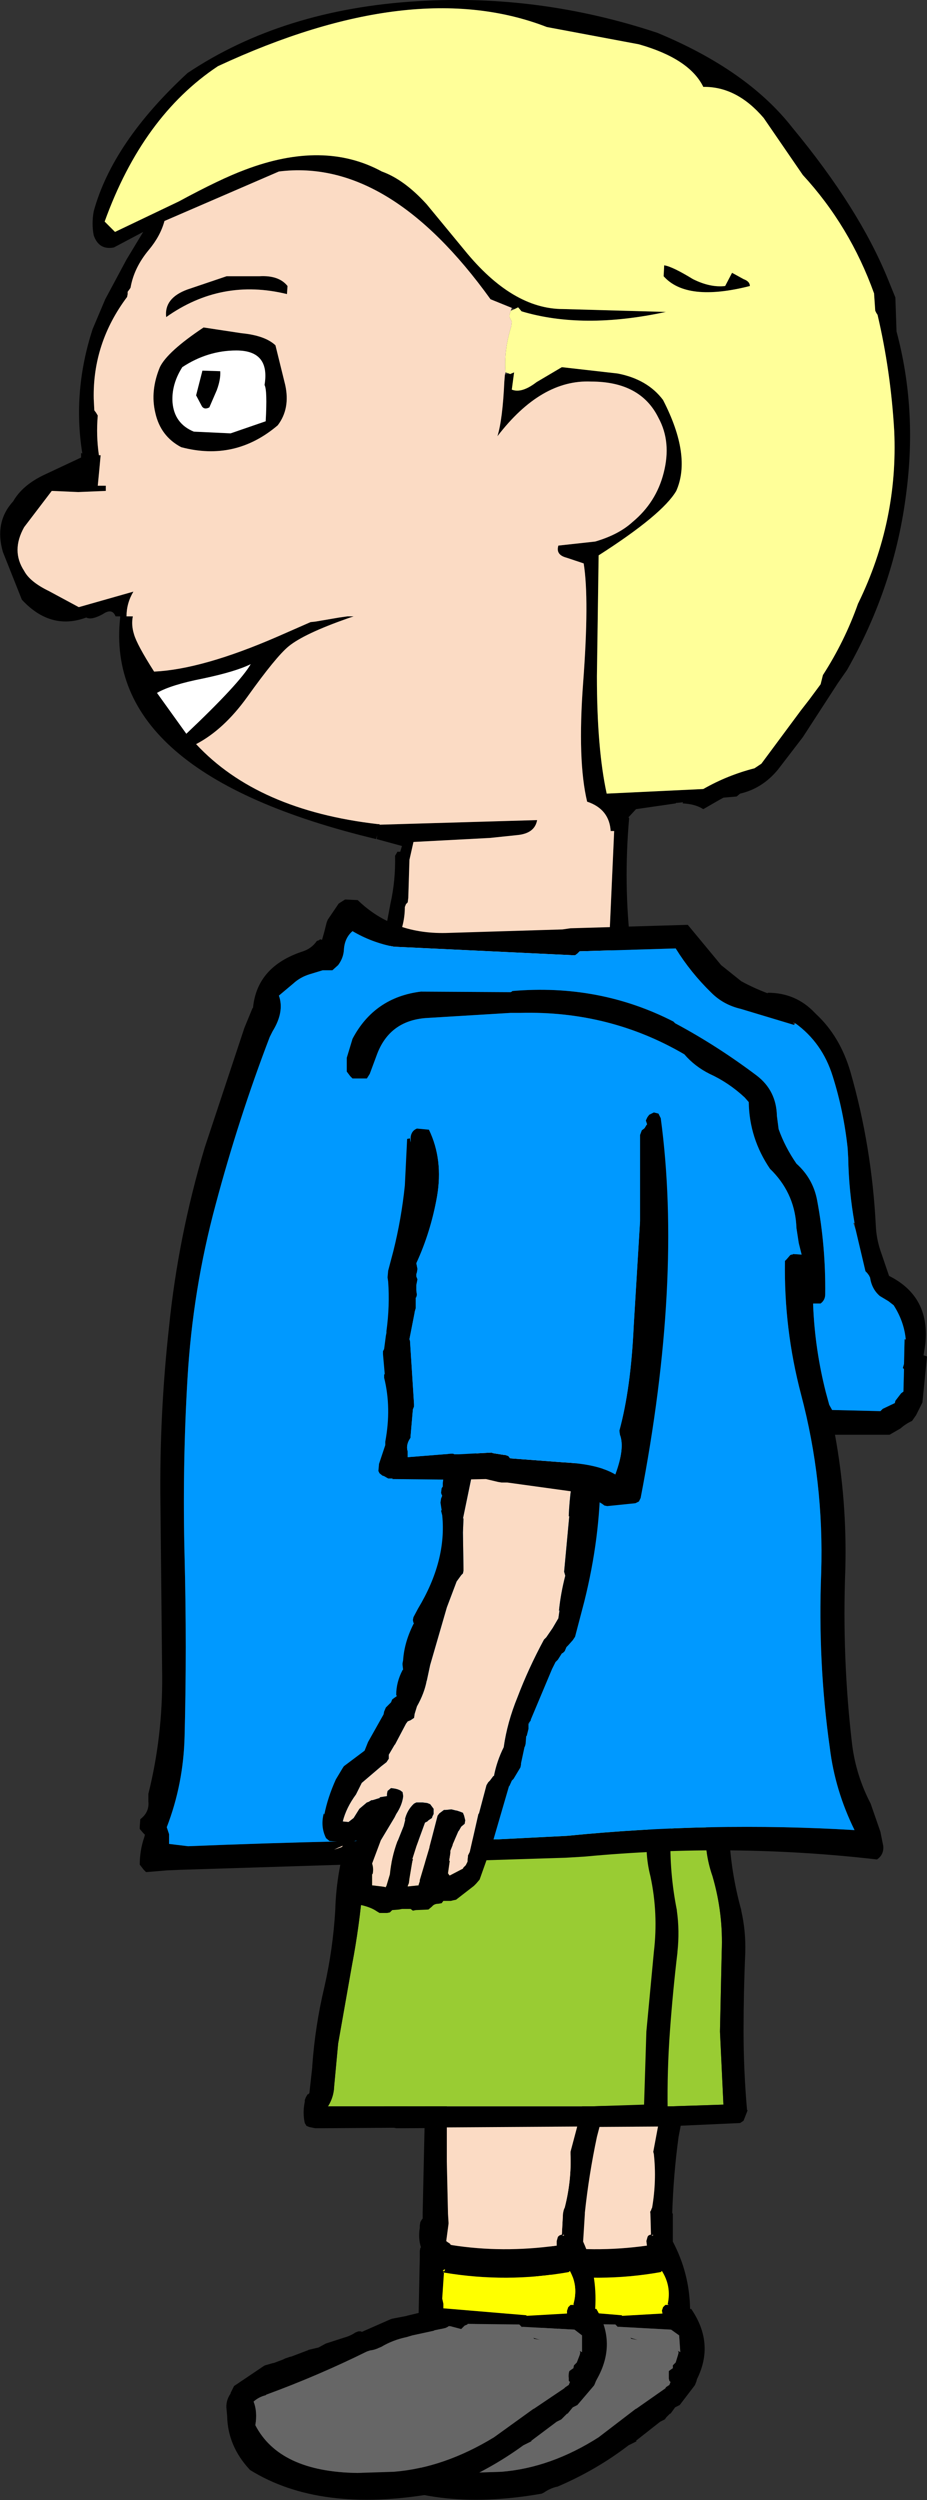<?xml version="1.0" encoding="UTF-8" standalone="no"?>
<svg xmlns:xlink="http://www.w3.org/1999/xlink" height="217.2px" width="80.6px" xmlns="http://www.w3.org/2000/svg">
  <rect width="100%" height="100%" fill="#333333" stroke="none"/>
  <g transform="matrix(1.0, 0.0, 0.0, 1.0, 40.3, 108.6)">
    <path d="M5.25 70.65 L5.25 70.7 5.35 72.7 5.85 79.2 6.25 83.65 6.25 83.7 6.4 84.5 6.4 84.6 6.3 86.1 6.35 86.15 6.65 86.35 6.7 86.4 6.8 86.45 Q11.3 87.15 15.95 86.5 L15.9 86.1 16.0 85.75 Q16.05 85.6 16.25 85.55 L16.3 85.55 16.25 83.7 Q16.2 83.55 16.3 83.45 L16.35 83.3 16.4 83.2 Q16.8 80.85 16.55 78.55 L16.5 78.35 17.1 75.15 17.15 74.95 17.15 75.0 17.15 74.8 17.15 74.9 17.5 72.45 17.65 70.6 17.6 70.55 17.8 70.2 Q17.9 70.05 18.1 70.05 L18.6 70.05 19.15 70.05 19.45 70.15 19.65 70.35 19.75 70.7 19.4 73.4 18.7 77.05 Q18.25 80.35 18.15 83.65 L18.2 83.75 18.2 86.15 Q19.65 88.9 19.7 92.0 L19.8 92.0 Q21.85 95.0 20.3 98.1 L20.25 98.3 20.15 98.55 20.1 98.65 18.8 100.35 18.4 100.55 18.0 101.1 17.95 101.1 17.65 101.4 17.5 101.6 17.2 101.75 17.1 101.8 15.0 103.45 15.05 103.5 14.35 103.85 Q11.55 106.0 8.15 107.45 L8.1 107.45 Q7.5 107.6 7.0 107.95 L6.8 108.05 Q-2.9 109.75 -9.25 106.0 L-9.3 105.95 Q-11.35 103.9 -11.6 101.3 L-11.7 100.75 Q-11.85 100.0 -11.45 99.35 L-11.45 99.3 -11.3 99.0 -11.2 98.7 Q-10.25 97.8 -8.85 97.05 L-8.7 96.95 -8.65 96.9 -7.95 96.7 -7.9 96.7 -7.1 96.4 -6.9 96.3 -6.5 96.15 -6.45 96.15 -5.0 95.6 -4.95 95.55 -4.1 95.35 -3.55 95.05 -3.45 95.0 -1.95 94.5 -1.0 94.05 -0.75 93.95 -0.5 93.95 -0.45 94.0 Q0.7 93.4 1.95 92.9 L2.1 92.85 3.4 92.6 3.35 92.6 4.4 92.35 Q4.1 89.9 4.1 87.5 L4.1 87.45 4.05 86.95 4.1 86.7 4.15 86.65 Q3.85 85.85 3.9 84.95 L3.9 84.75 3.95 84.45 4.05 84.2 4.1 84.15 4.05 83.7 4.05 83.65 3.45 72.4 3.4 70.65 3.5 70.25 Q3.65 70.1 3.85 70.1 L4.7 70.1 4.95 70.2 5.15 70.4 5.25 70.65 M13.4 93.55 L13.2 93.35 8.7 93.3 8.7 93.35 8.45 93.45 8.3 93.65 8.2 93.75 7.2 93.5 7.05 93.5 7.0 93.55 6.85 93.65 6.65 93.7 5.9 93.85 5.8 93.9 4.0 94.3 3.5 94.45 Q2.3 94.7 1.35 95.3 L1.1 95.4 1.0 95.45 0.7 95.55 0.5 95.6 0.45 95.6 0.15 95.7 Q-3.95 97.8 -8.35 99.45 L-8.4 99.5 Q-8.95 99.65 -9.4 100.05 -8.95 100.95 -9.1 102.1 -6.65 106.15 0.1 106.25 L0.15 106.25 3.3 106.15 Q7.6 105.8 11.75 103.15 L14.95 100.7 15.05 100.65 17.55 98.9 17.6 98.8 17.75 98.7 17.9 98.6 18.0 98.35 17.9 98.25 17.85 98.05 17.85 97.4 18.05 97.25 18.2 97.15 18.2 96.9 18.25 96.85 18.45 96.65 18.65 96.0 18.7 95.8 18.65 95.65 18.85 95.75 18.75 94.3 18.05 93.8 13.45 93.55 13.4 93.55 M6.3 88.75 L6.35 88.7 6.4 88.55 6.2 88.65 6.25 88.7 6.35 88.65 6.25 88.7 6.3 88.7 6.3 88.75 M6.2 88.75 L6.3 88.85 6.3 88.8 6.2 88.75 M6.3 88.85 L6.35 91.1 6.45 91.55 6.45 91.6 6.5 91.75 6.5 91.85 6.5 91.95 6.55 91.95 13.75 92.55 13.8 92.6 17.3 92.4 17.25 92.15 17.35 91.85 17.55 91.65 17.8 91.65 17.85 91.65 17.75 91.6 Q18.1 90.05 17.25 88.7 L17.15 88.8 Q11.85 89.75 6.35 88.85 L6.3 88.85 M16.35 85.65 L16.5 85.6 16.45 85.6 16.5 85.6 16.45 85.55 16.35 85.65 M14.55 94.55 L14.5 94.5 15.15 94.7 14.6 94.6 14.55 94.55" fill="#000000" fill-rule="evenodd" stroke="none"/>
    <path d="M17.65 70.6 L17.5 72.45 17.15 74.9 17.15 74.8 17.15 75.0 17.15 74.95 17.1 75.15 16.5 78.35 16.55 78.55 Q16.8 80.85 16.4 83.2 L16.35 83.3 16.3 83.45 Q16.2 83.55 16.25 83.7 L16.3 85.55 16.25 85.55 Q16.05 85.6 16.0 85.75 L15.9 86.1 15.95 86.5 Q11.3 87.15 6.8 86.45 L6.7 86.4 6.65 86.35 6.35 86.15 6.3 86.1 6.4 84.6 6.4 84.5 6.25 83.7 6.25 83.65 5.85 79.2 5.35 72.7 5.25 70.7 5.25 70.65 17.65 70.6 M16.35 85.65 L16.45 85.55 16.5 85.6 16.45 85.6 16.5 85.6 16.35 85.65" fill="#fbdbc4" fill-rule="evenodd" stroke="none"/>
    <path d="M13.45 93.55 L18.05 93.8 18.75 94.3 18.85 95.75 18.65 95.65 18.7 95.8 18.65 96.0 18.45 96.65 18.25 96.85 18.2 96.9 18.2 97.15 18.05 97.25 17.85 97.4 17.85 98.05 17.9 98.25 18.0 98.35 17.9 98.6 17.75 98.7 17.6 98.8 17.55 98.9 15.05 100.65 14.95 100.7 11.75 103.15 Q7.6 105.8 3.3 106.15 L0.15 106.25 0.1 106.25 Q-6.65 106.15 -9.1 102.1 -8.95 100.95 -9.4 100.05 -8.95 99.65 -8.4 99.5 L-8.35 99.45 Q-3.95 97.8 0.15 95.7 L0.45 95.6 0.5 95.6 0.7 95.55 1.0 95.45 1.1 95.4 1.35 95.3 Q2.3 94.7 3.5 94.45 L4.0 94.3 5.8 93.9 5.9 93.85 6.65 93.7 6.85 93.65 7.0 93.55 7.05 93.5 7.2 93.5 8.2 93.75 8.3 93.65 8.45 93.45 8.7 93.35 8.7 93.3 13.2 93.35 13.4 93.55 13.45 93.6 13.45 93.55 M14.55 94.55 L14.6 94.6 15.15 94.7 14.5 94.5 14.55 94.55" fill="#666666" fill-rule="evenodd" stroke="none"/>
    <path d="M6.3 88.85 L6.35 88.85 Q11.85 89.75 17.15 88.8 L17.25 88.7 Q18.1 90.05 17.75 91.6 L17.85 91.65 17.8 91.65 17.55 91.65 17.35 91.85 17.25 92.15 17.3 92.4 13.8 92.6 13.75 92.55 6.55 91.95 6.5 91.95 6.5 91.85 6.5 91.75 6.45 91.6 6.45 91.55 6.35 91.1 6.3 88.85 6.2 88.75 6.3 88.8 6.3 88.85 M6.3 88.75 L6.3 88.7 6.25 88.7 6.35 88.65 6.25 88.7 6.2 88.65 6.4 88.55 6.35 88.7 6.3 88.75" fill="#ffff00" fill-rule="evenodd" stroke="none"/>
    <path d="M21.15 49.25 L21.1 50.0 21.1 50.05 Q20.9 52.25 21.65 54.4 22.6 57.65 22.45 61.0 L22.3 67.9 22.6 74.25 18.05 74.4 17.35 74.4 -4.9 74.4 -4.85 74.35 Q-4.45 73.6 -4.45 72.75 L-4.5 72.7 -4.4 68.95 -3.75 62.15 Q-3.35 58.75 -3.3 55.25 -3.3 52.1 -2.6 48.95 L21.15 49.25" fill="#99cc33" fill-rule="evenodd" stroke="none"/>
    <path d="M22.8 47.7 L23.05 47.9 23.1 48.1 23.1 50.75 23.1 50.8 Q23.25 54.1 24.15 57.35 L24.15 57.4 Q24.55 59.15 24.5 61.0 L24.5 61.05 Q24.35 64.4 24.35 67.85 24.35 71.25 24.65 74.7 L24.7 74.75 24.35 75.65 24.05 75.85 17.4 76.15 -5.1 76.3 -5.8 76.3 -5.85 76.3 -6.35 76.2 -6.6 76.1 -6.8 75.85 -6.95 74.0 -6.95 73.85 -6.85 73.6 -6.75 73.35 -6.7 73.35 -6.6 73.25 -6.5 71.0 -6.5 70.9 Q-6.55 67.4 -6.0 64.05 -5.5 60.75 -5.55 57.35 -5.7 53.8 -4.8 50.35 L-4.6 48.8 -4.6 48.7 -4.75 48.35 -4.6 48.0 -4.15 47.25 -4.1 47.15 -3.95 46.8 -3.65 46.7 -2.7 46.75 -2.4 46.85 -2.15 47.05 2.6 47.3 22.4 47.5 22.45 47.5 22.8 47.7 M21.15 49.25 L-2.6 48.95 Q-3.3 52.1 -3.3 55.25 -3.35 58.75 -3.75 62.15 L-4.4 68.95 -4.5 72.7 -4.45 72.75 Q-4.45 73.6 -4.85 74.35 L-4.9 74.4 17.35 74.4 18.05 74.4 22.6 74.25 22.3 67.9 22.45 61.0 Q22.6 57.65 21.65 54.4 20.9 52.25 21.1 50.05 L21.1 50.0 21.15 49.25" fill="#000000" fill-rule="evenodd" stroke="none"/>
    <path d="M-1.4 70.65 L-1.4 70.7 -1.45 72.7 -1.45 79.2 -1.35 83.65 -1.35 83.7 -1.3 84.5 -1.3 84.6 -1.5 86.1 -1.45 86.15 -1.15 86.35 -1.15 86.4 -1.05 86.45 Q3.4 87.15 8.1 86.5 L8.1 86.1 8.2 85.75 Q8.3 85.6 8.5 85.55 L8.55 85.55 8.65 83.7 8.7 83.45 8.75 83.3 8.8 83.2 Q9.4 80.85 9.3 78.55 L9.3 78.35 10.15 75.15 10.2 74.95 10.2 75.0 10.2 74.8 10.2 74.9 10.75 72.45 11.0 70.6 11.0 70.55 11.2 70.2 Q11.3 70.05 11.5 70.05 L12.0 70.05 12.55 70.05 12.85 70.15 13.05 70.35 13.1 70.7 12.55 73.4 11.6 77.05 Q10.9 80.35 10.55 83.65 L10.55 83.75 10.4 86.15 Q11.65 88.9 11.45 92.0 L11.55 92.0 Q13.35 95.0 11.6 98.1 L11.5 98.3 11.4 98.55 11.35 98.65 9.9 100.35 9.5 100.55 9.05 101.1 9.0 101.1 8.7 101.4 8.5 101.6 8.2 101.75 8.1 101.8 5.9 103.45 5.9 103.5 5.2 103.85 Q2.25 106.0 -1.3 107.45 L-1.35 107.45 -2.45 107.95 -2.65 108.05 Q-12.5 109.75 -18.55 106.0 L-18.6 105.95 Q-20.5 103.9 -20.55 101.3 L-20.6 100.75 Q-20.7 100.0 -20.25 99.35 L-20.25 99.3 -20.1 99.0 -19.95 98.7 -17.5 97.05 -17.35 96.95 -17.25 96.9 -16.55 96.7 -16.5 96.7 -15.7 96.4 -15.5 96.3 -15.05 96.15 -15.0 96.15 -13.55 95.6 -13.45 95.55 -12.6 95.35 -12.05 95.05 -11.95 95.0 -10.4 94.5 Q-9.85 94.35 -9.4 94.05 L-9.15 93.95 -8.9 93.95 -8.85 94.0 -6.35 92.9 -6.2 92.85 -4.9 92.6 -4.95 92.6 -3.9 92.35 -3.8 87.5 -3.8 87.45 -3.8 86.95 -3.75 86.7 -3.7 86.65 Q-3.95 85.85 -3.8 84.95 L-3.8 84.75 -3.75 84.45 -3.6 84.2 -3.55 84.15 -3.55 83.7 -3.55 83.65 -3.3 72.4 -3.25 70.65 -3.1 70.25 -2.75 70.1 -1.9 70.1 -1.65 70.2 -1.45 70.4 -1.4 70.65 M5.05 93.55 L4.85 93.35 0.35 93.3 0.35 93.35 0.1 93.45 -0.1 93.65 -0.2 93.75 -1.15 93.5 -1.3 93.5 -1.35 93.55 -1.55 93.65 -1.75 93.7 -2.5 93.85 -2.6 93.9 -4.45 94.3 -4.95 94.45 Q-6.15 94.7 -7.15 95.3 L-7.4 95.4 -7.5 95.45 -7.8 95.55 -8.05 95.6 -8.1 95.6 -8.4 95.7 Q-12.65 97.8 -17.15 99.45 L-17.2 99.5 Q-17.8 99.65 -18.25 100.05 -17.9 100.95 -18.1 102.1 -16.0 106.15 -9.25 106.25 L-9.2 106.25 -6.05 106.15 Q-1.7 105.8 2.65 103.15 L6.05 100.7 6.15 100.65 8.75 98.9 8.85 98.8 9.0 98.7 9.15 98.6 9.25 98.35 9.15 98.25 9.15 98.05 Q9.1 97.7 9.2 97.4 L9.4 97.25 9.55 97.15 9.6 96.9 9.65 96.85 9.85 96.65 10.1 96.0 10.15 95.8 10.1 95.65 10.3 95.75 10.3 94.3 9.65 93.8 5.1 93.55 5.05 93.55 M-1.65 88.7 L-1.6 88.55 -1.8 88.65 -1.75 88.7 -1.65 88.65 -1.75 88.7 -1.7 88.7 -1.7 88.75 -1.65 88.7 M-1.8 88.75 L-1.7 88.85 -1.7 88.8 -1.8 88.75 M-1.7 88.85 L-1.85 91.1 -1.75 91.55 -1.75 91.6 -1.75 91.75 -1.75 91.85 -1.75 91.95 -1.7 91.95 5.45 92.55 5.5 92.6 9.0 92.4 9.0 92.15 9.1 91.85 9.3 91.65 9.55 91.65 9.6 91.65 9.55 91.6 Q10.0 90.05 9.25 88.7 L9.15 88.8 Q3.75 89.75 -1.65 88.85 L-1.7 88.85 M8.6 85.65 L8.75 85.6 8.7 85.6 8.75 85.6 8.7 85.55 8.6 85.65 M6.1 94.55 L6.05 94.5 6.7 94.7 6.15 94.6 6.1 94.55" fill="#000000" fill-rule="evenodd" stroke="none"/>
    <path d="M11.0 70.6 L10.75 72.45 10.2 74.9 10.2 74.8 10.2 75.0 10.2 74.95 10.15 75.15 9.3 78.35 9.3 78.55 Q9.4 80.85 8.8 83.2 L8.75 83.3 8.7 83.45 8.65 83.7 8.55 85.55 8.5 85.55 Q8.3 85.6 8.2 85.75 L8.1 86.1 8.1 86.5 Q3.4 87.15 -1.05 86.45 L-1.15 86.4 -1.15 86.35 -1.45 86.15 -1.5 86.1 -1.3 84.6 -1.3 84.5 -1.35 83.7 -1.35 83.65 -1.45 79.2 -1.45 72.7 -1.4 70.7 -1.4 70.65 11.0 70.6 M8.6 85.65 L8.7 85.55 8.75 85.6 8.7 85.6 8.75 85.6 8.6 85.65" fill="#fbdbc4" fill-rule="evenodd" stroke="none"/>
    <path d="M5.1 93.55 L9.65 93.8 10.3 94.3 10.3 95.75 10.1 95.65 10.15 95.8 10.1 96.0 9.85 96.65 9.65 96.85 9.6 96.9 9.55 97.15 9.4 97.25 9.2 97.4 Q9.1 97.7 9.15 98.05 L9.15 98.25 9.25 98.35 9.15 98.6 9.0 98.7 8.85 98.8 8.75 98.9 6.15 100.65 6.05 100.7 2.65 103.15 Q-1.7 105.8 -6.05 106.15 L-9.2 106.25 -9.25 106.25 Q-16.0 106.15 -18.1 102.1 -17.9 100.95 -18.25 100.05 -17.8 99.65 -17.2 99.5 L-17.15 99.45 Q-12.65 97.8 -8.4 95.7 L-8.1 95.6 -8.05 95.6 -7.8 95.55 -7.5 95.45 -7.4 95.4 -7.15 95.3 Q-6.15 94.7 -4.95 94.45 L-4.45 94.3 -2.6 93.9 -2.5 93.85 -1.75 93.7 -1.55 93.65 -1.35 93.55 -1.3 93.5 -1.15 93.5 -0.2 93.75 -0.1 93.65 0.1 93.45 0.35 93.35 0.35 93.3 4.85 93.35 5.05 93.55 5.1 93.6 5.1 93.55 M6.1 94.55 L6.15 94.6 6.7 94.7 6.05 94.5 6.1 94.55" fill="#666666" fill-rule="evenodd" stroke="none"/>
    <path d="M-1.7 88.85 L-1.65 88.85 Q3.75 89.75 9.15 88.8 L9.25 88.7 Q10.0 90.05 9.55 91.6 L9.6 91.65 9.55 91.65 9.3 91.65 9.1 91.85 9.0 92.15 9.0 92.4 5.5 92.6 5.45 92.55 -1.7 91.95 -1.75 91.95 -1.75 91.85 -1.75 91.75 -1.75 91.6 -1.75 91.55 -1.85 91.1 -1.7 88.85 -1.8 88.75 -1.7 88.8 -1.7 88.85 M-1.65 88.7 L-1.7 88.75 -1.7 88.7 -1.75 88.7 -1.65 88.65 -1.75 88.7 -1.8 88.65 -1.6 88.55 -1.65 88.7" fill="#ffff00" fill-rule="evenodd" stroke="none"/>
    <path d="M16.15 49.25 L16.05 50.0 16.05 50.05 Q15.7 52.25 16.25 54.4 16.95 57.65 16.55 61.0 L15.9 67.9 15.7 74.25 11.15 74.4 10.45 74.4 -11.8 74.4 -11.75 74.35 Q-11.3 73.6 -11.25 72.75 L-11.25 72.7 -10.9 68.95 -9.7 62.15 Q-9.05 58.75 -8.75 55.25 -8.5 52.1 -7.55 48.95 L16.15 49.25" fill="#99cc33" fill-rule="evenodd" stroke="none"/>
    <path d="M17.95 47.7 L18.15 47.9 18.2 48.1 18.0 50.75 18.0 50.8 Q17.9 54.1 18.55 57.35 L18.55 57.4 Q18.8 59.15 18.6 61.0 L18.6 61.05 Q18.2 64.4 17.95 67.85 17.7 71.25 17.75 74.7 L17.75 74.75 17.35 75.65 17.05 75.85 10.35 76.15 -12.15 76.3 -12.85 76.3 -12.9 76.3 -13.4 76.2 -13.65 76.1 -13.8 75.85 Q-14.0 74.95 -13.8 74.0 L-13.8 73.85 -13.7 73.6 -13.55 73.35 -13.5 73.35 -13.4 73.25 -13.15 71.0 -13.15 70.9 Q-12.9 67.4 -12.1 64.05 -11.35 60.75 -11.15 57.35 -11.05 53.8 -9.9 50.35 L-9.55 48.8 -9.55 48.7 -9.65 48.35 -9.5 48.0 -9.0 47.25 -8.95 47.15 -8.75 46.8 -8.45 46.7 -7.5 46.75 -7.2 46.85 -7.0 47.05 -2.25 47.3 17.55 47.5 17.6 47.5 17.95 47.7 M16.15 49.25 L-7.55 48.95 Q-8.5 52.1 -8.75 55.25 -9.05 58.75 -9.7 62.15 L-10.9 68.95 -11.25 72.7 -11.25 72.75 Q-11.3 73.6 -11.75 74.35 L-11.8 74.4 10.45 74.4 11.15 74.4 15.7 74.25 15.9 67.9 16.55 61.0 Q16.95 57.65 16.25 54.4 15.7 52.25 16.05 50.05 L16.05 50.0 16.15 49.25" fill="#000000" fill-rule="evenodd" stroke="none"/>
    <path d="M-6.65 -25.95 L-7.1 -26.1 -6.35 -30.1 Q-5.9 -32.1 -5.95 -34.25 L-5.8 -34.5 -5.75 -34.6 -5.55 -34.6 -5.5 -34.6 -5.35 -35.1 -7.55 -35.7 -7.5 -36.05 -7.6 -35.7 Q-31.35 -41.4 -29.85 -54.95 L-29.85 -55.05 -30.25 -55.05 Q-30.55 -55.8 -31.35 -55.25 -32.35 -54.7 -32.8 -54.95 -35.9 -53.8 -38.4 -56.5 L-40.05 -60.65 Q-40.8 -63.25 -39.15 -65.05 -38.35 -66.45 -36.45 -67.35 L-33.25 -68.85 -33.25 -69.25 -33.15 -69.2 -33.15 -69.25 Q-34.0 -74.6 -32.25 -80.0 L-31.15 -82.6 -29.3 -86.05 -27.85 -88.45 -30.4 -87.1 Q-31.7 -86.85 -32.15 -88.15 -32.35 -89.15 -32.15 -90.25 -30.5 -96.25 -24.0 -102.25 -15.7 -107.8 -3.95 -108.5 6.6 -109.15 16.85 -105.75 24.7 -102.5 28.6 -97.5 34.4 -90.5 36.9 -84.35 L37.55 -82.75 37.65 -79.8 Q39.45 -73.1 38.5 -65.8 37.5 -57.7 33.35 -50.4 L32.55 -49.25 29.5 -44.55 27.35 -41.75 Q26.0 -40.1 24.05 -39.65 L23.75 -39.4 22.6 -39.3 22.15 -39.05 20.85 -38.3 Q20.15 -38.75 19.05 -38.8 L19.1 -38.9 18.6 -38.85 18.5 -38.85 18.45 -38.8 15.0 -38.3 14.35 -37.6 14.4 -37.5 Q13.9 -31.8 14.55 -26.3 14.55 -25.85 14.8 -25.5 L14.75 -25.3 14.55 -24.9 Q13.7 -24.8 13.2 -25.35 L13.25 -25.55 13.15 -25.95 12.75 -26.15 12.65 -26.35 13.1 -36.4 12.8 -36.4 12.8 -36.35 Q12.7 -38.3 10.75 -38.95 9.9 -42.5 10.4 -49.25 10.95 -56.55 10.45 -59.65 L8.95 -60.15 Q8.0 -60.4 8.25 -61.2 L11.45 -61.55 Q13.5 -62.15 14.7 -63.25 16.75 -64.95 17.4 -67.5 18.1 -70.2 16.95 -72.3 15.4 -75.45 11.1 -75.45 6.75 -75.65 2.95 -70.7 3.4 -72.15 3.55 -75.45 L3.6 -76.05 3.95 -76.15 4.05 -76.1 4.4 -76.25 4.2 -74.75 Q5.05 -74.4 6.35 -75.4 L8.55 -76.7 13.4 -76.15 Q16.0 -75.65 17.35 -73.85 19.85 -69.0 18.5 -65.95 17.3 -63.9 11.75 -60.35 L11.6 -49.85 Q11.6 -43.55 12.45 -39.65 L20.85 -40.05 Q22.95 -41.25 25.3 -41.85 L25.9 -42.25 29.35 -46.9 30.05 -47.8 31.05 -49.15 31.15 -49.55 31.25 -49.95 Q33.15 -52.9 34.3 -56.15 L34.35 -56.25 Q37.8 -63.35 37.45 -71.15 37.15 -76.35 36.0 -81.25 L35.9 -81.4 35.8 -81.6 35.7 -83.05 35.7 -83.1 Q33.6 -88.95 29.5 -93.4 L26.1 -98.35 Q23.75 -101.1 20.85 -101.05 19.65 -103.5 15.25 -104.75 L7.25 -106.25 Q-4.35 -110.75 -21.35 -102.85 -27.9 -98.5 -31.2 -89.35 L-30.3 -88.45 -24.75 -91.1 Q-21.15 -93.05 -19.0 -93.85 -12.15 -96.45 -7.1 -93.7 -5.15 -93.0 -3.2 -90.85 L0.1 -86.85 Q4.25 -81.75 8.65 -81.75 L17.6 -81.5 Q10.4 -79.95 5.05 -81.55 L4.75 -81.9 4.45 -81.75 4.2 -81.85 2.35 -82.6 Q-6.5 -94.9 -16.05 -93.7 L-26.0 -89.4 Q-26.35 -88.1 -27.35 -86.9 -28.65 -85.35 -28.95 -83.6 L-29.05 -83.45 -29.2 -83.25 -29.2 -83.05 -29.25 -82.8 Q-32.25 -78.8 -32.15 -73.95 L-32.1 -72.95 -31.95 -72.75 -31.8 -72.5 Q-31.95 -70.75 -31.7 -69.05 L-31.55 -69.05 -31.6 -68.5 -31.65 -67.95 -31.8 -66.4 -31.1 -66.4 -31.1 -65.95 -33.5 -65.85 -35.8 -65.95 -38.2 -62.8 Q-39.35 -60.75 -38.2 -59.0 -37.7 -58.05 -36.05 -57.25 L-33.45 -55.85 -28.7 -57.2 Q-29.3 -56.2 -29.3 -55.05 L-28.75 -55.05 Q-28.9 -54.3 -28.65 -53.5 -28.4 -52.6 -26.9 -50.25 -22.7 -50.45 -16.15 -53.3 L-13.3 -54.55 -12.85 -54.6 -10.8 -54.95 -10.1 -55.05 -9.55 -55.05 -10.0 -54.9 Q-13.85 -53.55 -15.2 -52.45 -16.3 -51.55 -18.8 -48.05 -20.85 -45.2 -23.25 -43.95 -17.9 -38.2 -7.45 -37.0 L-7.3 -37.0 -7.3 -36.95 6.4 -37.35 Q6.2 -36.2 4.7 -36.05 L2.3 -35.8 -4.35 -35.45 -4.7 -33.9 -4.8 -30.6 -4.85 -30.2 -5.0 -30.05 -5.1 -29.8 Q-5.1 -28.1 -5.95 -26.55 L-5.95 -26.5 -6.3 -26.45 -6.4 -26.45 -6.5 -26.3 -6.55 -26.1 -6.65 -25.95 M-15.35 -83.05 Q-21.05 -84.45 -25.85 -81.05 -26.05 -82.7 -24.0 -83.45 L-20.6 -84.6 -17.75 -84.6 Q-16.05 -84.7 -15.3 -83.75 L-15.35 -83.05 M-19.3 -79.65 Q-17.25 -79.45 -16.35 -78.6 L-15.5 -75.15 Q-15.05 -73.1 -16.15 -71.65 -19.85 -68.5 -24.55 -69.75 -26.35 -70.7 -26.8 -72.75 -27.25 -74.65 -26.4 -76.7 -25.75 -78.05 -22.6 -80.15 L-19.3 -79.65 M22.75 -83.75 L23.35 -84.9 24.35 -84.35 Q24.9 -84.15 24.9 -83.75 19.4 -82.35 17.4 -84.6 L17.45 -85.55 Q18.15 -85.45 19.95 -84.35 21.45 -83.6 22.75 -83.75 M-17.2 -72.0 Q-17.05 -74.7 -17.3 -75.15 -16.8 -78.15 -19.75 -78.15 -22.25 -78.15 -24.45 -76.7 -25.4 -75.2 -25.3 -73.65 -25.15 -71.8 -23.45 -71.1 L-20.25 -70.95 -17.2 -72.0 M-21.45 -74.7 L-22.1 -73.2 Q-22.6 -72.95 -22.8 -73.4 L-23.25 -74.25 -22.7 -76.4 -21.15 -76.35 Q-21.1 -75.65 -21.45 -74.7 M-18.5 -50.9 Q-19.8 -50.25 -22.65 -49.65 -25.45 -49.1 -26.65 -48.4 L-24.1 -44.85 Q-19.45 -49.25 -18.5 -50.9" fill="#000000" fill-rule="evenodd" stroke="none"/>
    <path d="M4.45 -81.75 L4.75 -81.9 5.05 -81.55 Q10.4 -79.95 17.6 -81.5 L8.65 -81.75 Q4.25 -81.75 0.1 -86.85 L-3.2 -90.85 Q-5.15 -93.0 -7.1 -93.7 -12.15 -96.45 -19.0 -93.85 -21.15 -93.05 -24.75 -91.1 L-30.3 -88.45 -31.2 -89.35 Q-27.9 -98.5 -21.35 -102.85 -4.35 -110.75 7.25 -106.25 L15.25 -104.75 Q19.65 -103.5 20.85 -101.05 23.75 -101.1 26.1 -98.35 L29.5 -93.4 Q33.6 -88.95 35.7 -83.1 L35.7 -83.05 35.8 -81.6 35.9 -81.4 36.0 -81.25 Q37.15 -76.35 37.45 -71.15 37.8 -63.35 34.35 -56.25 L34.3 -56.15 Q33.15 -52.9 31.25 -49.95 L31.15 -49.55 31.05 -49.15 30.05 -47.8 29.35 -46.9 25.9 -42.25 25.3 -41.85 Q22.95 -41.25 20.85 -40.05 L12.45 -39.65 Q11.6 -43.55 11.6 -49.85 L11.75 -60.35 Q17.3 -63.9 18.5 -65.95 19.85 -69.0 17.35 -73.85 16.0 -75.65 13.4 -76.15 L8.55 -76.7 6.35 -75.4 Q5.05 -74.4 4.2 -74.75 L4.4 -76.25 4.05 -76.1 3.95 -76.15 3.65 -76.25 Q3.5 -78.15 4.15 -80.25 L4.2 -80.65 4.1 -80.85 4.0 -81.05 4.0 -81.25 4.1 -81.6 4.45 -81.75 M22.75 -83.75 Q21.45 -83.6 19.95 -84.35 18.15 -85.45 17.45 -85.55 L17.4 -84.6 Q19.4 -82.35 24.9 -83.75 24.9 -84.15 24.35 -84.35 L23.35 -84.9 22.75 -83.75" fill="#ffff99" fill-rule="evenodd" stroke="none"/>
    <path d="M-6.65 -25.95 L-6.55 -26.1 -6.5 -26.3 -6.4 -26.45 -6.3 -26.45 -5.95 -26.5 -5.95 -26.55 Q-5.1 -28.1 -5.1 -29.8 L-5.0 -30.05 -4.85 -30.2 -4.8 -30.6 -4.7 -33.9 -4.35 -35.45 2.3 -35.8 4.7 -36.05 Q6.2 -36.2 6.4 -37.35 L-7.3 -36.95 -7.3 -37.0 -7.45 -37.0 Q-17.9 -38.2 -23.25 -43.95 -20.85 -45.2 -18.8 -48.05 -16.3 -51.55 -15.2 -52.45 -13.85 -53.55 -10.0 -54.9 L-9.55 -55.05 -10.1 -55.05 -10.8 -54.95 -12.85 -54.6 -13.3 -54.55 -16.15 -53.3 Q-22.7 -50.45 -26.9 -50.25 -28.4 -52.6 -28.65 -53.5 -28.9 -54.3 -28.75 -55.05 L-29.3 -55.05 Q-29.3 -56.2 -28.7 -57.2 L-33.45 -55.85 -36.05 -57.25 Q-37.7 -58.05 -38.2 -59.0 -39.35 -60.75 -38.2 -62.8 L-35.8 -65.95 -33.5 -65.85 -31.1 -65.95 -31.1 -66.4 -31.8 -66.4 -31.65 -67.95 -31.6 -68.5 -31.55 -69.05 -31.7 -69.05 Q-31.95 -70.75 -31.8 -72.5 L-31.95 -72.75 -32.1 -72.95 -32.15 -73.95 Q-32.25 -78.8 -29.25 -82.8 L-29.2 -83.05 -29.2 -83.25 -29.05 -83.45 -28.95 -83.6 Q-28.65 -85.35 -27.35 -86.9 -26.35 -88.1 -26.0 -89.4 L-16.05 -93.7 Q-6.5 -94.9 2.35 -82.6 L4.2 -81.85 4.1 -81.6 4.0 -81.25 4.0 -81.05 4.1 -80.85 4.2 -80.65 4.15 -80.25 Q3.5 -78.15 3.65 -76.25 L3.6 -76.05 3.55 -75.45 Q3.4 -72.15 2.95 -70.7 6.75 -75.65 11.1 -75.45 15.4 -75.45 16.95 -72.3 18.1 -70.2 17.4 -67.5 16.75 -64.95 14.7 -63.25 13.5 -62.15 11.45 -61.55 L8.25 -61.2 Q8.0 -60.4 8.95 -60.15 L10.45 -59.65 Q10.95 -56.55 10.4 -49.25 9.9 -42.5 10.75 -38.95 12.7 -38.3 12.8 -36.35 L12.8 -36.4 13.1 -36.4 12.65 -26.35 12.65 -26.15 12.75 -26.15 13.15 -25.95 13.25 -25.55 13.2 -25.35 13.05 -25.15 Q12.05 -24.75 11.0 -24.7 4.1 -24.45 -2.75 -24.75 L-6.1 -25.3 Q-6.6 -25.45 -6.65 -25.9 L-6.65 -25.95 M-19.3 -79.65 L-22.6 -80.15 Q-25.75 -78.05 -26.4 -76.7 -27.25 -74.65 -26.8 -72.75 -26.35 -70.7 -24.55 -69.75 -19.85 -68.5 -16.15 -71.65 -15.05 -73.1 -15.5 -75.15 L-16.35 -78.6 Q-17.25 -79.45 -19.3 -79.65 M-15.35 -83.05 L-15.3 -83.75 Q-16.05 -84.7 -17.75 -84.6 L-20.6 -84.6 -24.0 -83.45 Q-26.05 -82.7 -25.85 -81.05 -21.05 -84.45 -15.35 -83.05" fill="#fbdbc4" fill-rule="evenodd" stroke="none"/>
    <path d="M-17.2 -72.0 L-20.25 -70.95 -23.45 -71.1 Q-25.15 -71.8 -25.3 -73.65 -25.4 -75.2 -24.45 -76.7 -22.25 -78.15 -19.75 -78.15 -16.8 -78.15 -17.3 -75.15 -17.05 -74.7 -17.2 -72.0 M-21.45 -74.7 Q-21.1 -75.65 -21.15 -76.35 L-22.7 -76.4 -23.25 -74.25 -22.8 -73.4 Q-22.6 -72.95 -22.1 -73.2 L-21.45 -74.7 M-18.5 -50.9 Q-19.45 -49.25 -24.1 -44.85 L-26.65 -48.4 Q-25.45 -49.1 -22.65 -49.65 -19.8 -50.25 -18.5 -50.9" fill="#ffffff" fill-rule="evenodd" stroke="none"/>
    <path d="M-11.8 -28.7 L-10.85 -30.1 -10.3 -30.45 -9.2 -30.4 Q-6.05 -27.35 -1.25 -27.55 L8.6 -27.85 9.3 -27.95 19.5 -28.25 22.4 -24.75 24.15 -23.35 Q25.25 -22.75 26.45 -22.3 L26.45 -22.35 Q28.9 -22.35 30.55 -20.6 L30.65 -20.5 Q32.75 -18.55 33.65 -15.45 35.5 -9.0 35.85 -2.1 35.9 -1.0 36.25 0.05 L37.0 2.25 Q40.6 4.05 40.15 8.2 L40.0 9.15 40.3 9.25 39.9 13.25 39.35 14.35 39.0 14.85 Q38.45 15.1 38.0 15.5 L37.05 16.05 32.3 16.05 Q33.35 21.8 33.2 27.7 32.9 35.5 33.8 43.05 34.15 45.7 35.4 48.1 L36.25 50.55 36.5 51.8 Q36.55 52.55 35.95 52.95 23.35 51.5 10.55 52.7 L8.9 52.8 -24.65 53.85 -25.8 53.9 -27.6 54.05 -27.8 53.85 -28.15 53.4 Q-28.15 52.15 -27.75 51.0 L-27.7 50.8 -27.85 50.65 -28.15 50.3 -28.15 50.1 -28.1 49.45 Q-27.3 48.85 -27.4 47.9 L-27.4 47.25 Q-26.15 42.25 -26.2 36.95 L-26.35 22.0 Q-26.45 14.3 -25.6 6.65 -24.8 -1.2 -22.5 -8.9 L-19.05 -19.3 -18.35 -21.0 -18.3 -21.05 Q-17.95 -24.65 -13.95 -25.95 -13.2 -26.2 -12.75 -26.85 L-12.6 -26.9 -12.5 -26.95 -12.5 -27.0 -12.3 -26.95 -12.1 -27.65 -11.9 -28.45 -11.8 -28.7 M28.75 -19.55 L24.1 -20.95 Q22.6 -21.3 21.55 -22.35 19.75 -24.1 18.45 -26.2 L10.1 -25.95 9.9 -25.75 9.7 -25.6 -6.05 -26.35 Q-7.95 -26.7 -9.65 -27.7 -10.35 -27.1 -10.4 -26.05 -10.45 -25.35 -10.9 -24.75 L-11.4 -24.3 -12.25 -24.3 -13.4 -23.95 Q-14.2 -23.7 -14.8 -23.15 L-16.05 -22.1 Q-15.55 -20.7 -16.6 -19.0 L-16.85 -18.5 Q-19.55 -11.45 -21.55 -3.95 -23.55 3.45 -24.0 11.2 -24.45 18.85 -24.25 26.7 -24.05 34.55 -24.25 42.25 -24.35 46.4 -25.8 50.15 L-25.6 50.75 -25.6 51.6 -23.95 51.8 Q-10.45 51.25 3.05 51.2 L9.0 50.9 Q21.55 49.65 34.0 50.4 32.3 46.95 31.85 43.25 30.8 35.85 31.1 28.05 31.35 20.1 29.35 12.55 27.85 6.85 27.95 0.95 L28.1 0.8 28.4 0.45 28.5 0.4 28.6 0.4 28.65 0.35 29.4 0.4 29.15 -0.6 28.95 -1.9 Q28.85 -4.75 26.9 -6.8 L26.65 -7.05 Q24.85 -9.7 24.8 -12.85 L24.45 -13.25 Q23.05 -14.55 21.4 -15.3 20.1 -15.95 19.2 -17.0 12.7 -20.8 4.95 -20.6 L4.75 -20.6 4.1 -20.6 -3.3 -20.15 Q-6.4 -19.9 -7.5 -17.05 L-8.15 -15.3 -8.4 -14.9 -9.65 -14.9 -9.85 -15.1 -10.15 -15.5 -10.15 -16.7 -9.65 -18.35 Q-7.75 -21.95 -3.7 -22.45 L4.1 -22.4 4.2 -22.45 4.25 -22.5 Q11.8 -23.15 18.25 -19.85 L18.4 -19.7 Q22.05 -17.75 25.5 -15.15 27.2 -13.85 27.25 -11.65 L27.4 -10.5 Q27.95 -8.95 28.95 -7.5 30.4 -6.2 30.75 -4.3 31.5 -0.3 31.45 3.85 31.45 4.35 31.05 4.65 L30.4 4.65 30.4 4.8 Q30.55 8.6 31.5 12.35 L31.8 13.45 32.05 13.9 36.25 14.0 36.45 13.8 37.5 13.3 37.55 13.1 38.05 12.45 38.25 12.3 38.3 10.35 38.2 10.25 38.3 9.9 38.35 7.75 38.45 7.85 38.45 7.75 Q38.3 6.2 37.4 4.8 L36.95 4.45 36.2 4.0 Q35.5 3.4 35.35 2.4 L35.25 2.2 35.1 2.0 34.95 1.85 34.1 -1.75 34.0 -2.35 Q33.5 -5.15 33.45 -8.0 L33.4 -8.85 Q33.05 -12.1 32.1 -15.1 31.2 -18.0 28.85 -19.7 L28.75 -19.75 28.65 -19.8 28.7 -19.7 28.75 -19.55" fill="#000000" fill-rule="evenodd" stroke="none"/>
    <path d="M38.35 7.75 L38.3 9.9 38.2 10.25 38.3 10.35 38.25 12.3 38.05 12.45 37.55 13.1 37.5 13.3 36.45 13.8 36.25 14.0 32.05 13.9 31.8 13.45 31.5 12.35 Q30.55 8.6 30.4 4.8 L30.4 4.65 31.05 4.65 Q31.45 4.35 31.45 3.85 31.5 -0.3 30.75 -4.3 30.4 -6.2 28.95 -7.5 27.95 -8.95 27.4 -10.5 L27.25 -11.65 Q27.2 -13.85 25.5 -15.15 22.05 -17.75 18.4 -19.7 L18.25 -19.85 Q11.8 -23.15 4.25 -22.5 L4.2 -22.45 4.1 -22.4 -3.7 -22.45 Q-7.75 -21.95 -9.65 -18.35 L-10.15 -16.7 -10.15 -15.5 -9.85 -15.1 -9.65 -14.9 -8.4 -14.9 -8.15 -15.3 -7.5 -17.05 Q-6.4 -19.9 -3.3 -20.15 L4.1 -20.6 4.75 -20.6 4.95 -20.6 Q12.7 -20.8 19.2 -17.0 20.1 -15.95 21.4 -15.3 23.05 -14.55 24.45 -13.25 L24.8 -12.85 Q24.85 -9.7 26.65 -7.05 L26.9 -6.8 Q28.85 -4.75 28.95 -1.9 L29.15 -0.6 29.4 0.4 28.65 0.35 28.6 0.4 28.5 0.4 28.4 0.45 28.1 0.8 27.95 0.95 Q27.85 6.85 29.35 12.55 31.35 20.1 31.1 28.05 30.8 35.85 31.85 43.25 32.3 46.95 34.0 50.4 21.55 49.65 9.0 50.9 L3.05 51.2 Q-10.45 51.25 -23.95 51.8 L-25.6 51.6 -25.6 50.75 -25.8 50.15 Q-24.35 46.4 -24.25 42.25 -24.05 34.55 -24.25 26.7 -24.45 18.85 -24.0 11.2 -23.55 3.45 -21.55 -3.95 -19.55 -11.45 -16.85 -18.5 L-16.6 -19.0 Q-15.55 -20.7 -16.05 -22.1 L-14.8 -23.15 Q-14.2 -23.7 -13.4 -23.95 L-12.25 -24.3 -11.4 -24.3 -10.9 -24.75 Q-10.45 -25.35 -10.4 -26.05 -10.35 -27.1 -9.65 -27.7 -7.95 -26.7 -6.05 -26.35 L9.7 -25.6 9.9 -25.75 10.1 -25.95 18.45 -26.2 Q19.75 -24.1 21.55 -22.35 22.6 -21.3 24.1 -20.95 L28.75 -19.55 28.85 -19.7 Q31.2 -18.0 32.1 -15.1 33.05 -12.1 33.4 -8.85 L33.45 -8.0 Q33.5 -5.15 34.0 -2.35 L33.9 -2.35 34.1 -1.75 34.95 1.85 35.1 2.0 35.25 2.2 35.35 2.4 Q35.5 3.4 36.2 4.0 L36.95 4.45 37.4 4.8 Q38.3 6.2 38.45 7.75 L38.35 7.75" fill="#0099ff" fill-rule="evenodd" stroke="none"/>
    <path d="M1.05 14.2 L1.1 14.15 1.4 14.05 1.45 14.05 2.6 13.85 2.65 13.9 Q6.85 13.3 11.05 13.75 L11.0 13.8 11.5 14.0 11.7 14.1 11.7 14.2 11.55 14.2 11.25 14.5 11.2 14.55 10.95 14.7 10.65 15.0 10.65 15.1 10.3 16.4 9.85 18.0 Q9.25 20.6 9.15 23.15 L9.2 23.1 8.75 27.95 8.85 28.3 8.85 28.25 8.85 28.3 Q8.45 29.85 8.3 31.35 L8.35 31.3 8.25 32.0 7.75 32.85 7.2 33.65 7.0 33.85 Q5.65 36.35 4.7 38.85 3.8 41.05 3.5 43.2 2.9 44.4 2.65 45.7 L2.6 45.7 2.3 46.1 2.15 46.25 2.0 46.5 1.35 48.95 1.3 49.0 0.55 52.3 0.5 52.4 0.4 52.6 0.35 53.15 0.2 53.45 0.05 53.6 0.0 53.65 -0.05 53.75 -1.2 54.35 -1.25 54.3 -1.35 54.15 -1.2 53.1 -1.25 53.05 -1.15 52.4 -1.15 52.35 -1.15 52.2 -0.95 51.7 -0.95 51.65 -0.45 50.5 -0.4 50.45 -0.2 50.1 0.1 49.85 0.15 49.55 0.05 49.15 -0.05 48.9 -0.3 48.8 -0.6 48.7 -0.65 48.7 -1.05 48.6 -1.55 48.65 -1.7 48.65 -2.1 48.95 -2.25 49.15 -2.95 51.85 -2.95 51.9 -3.8 54.75 -3.8 54.85 -3.9 55.15 -3.9 55.2 -4.85 55.3 -4.85 55.25 -4.75 55.0 -4.7 54.6 -4.45 53.1 -4.4 52.95 -4.45 52.9 -4.1 51.8 -3.35 49.75 -3.25 49.7 -3.15 49.65 -3.05 49.55 -2.75 49.35 -2.7 49.2 -2.65 49.1 -2.6 49.0 -2.6 48.55 -2.75 48.35 -2.9 48.15 -3.15 48.05 -3.55 48.0 -3.6 48.0 -3.85 48.0 -4.1 48.0 -4.3 48.1 Q-4.9 48.65 -5.1 49.5 L-5.05 49.45 -5.2 50.05 -5.7 51.3 -5.75 51.4 Q-6.25 52.75 -6.4 54.25 L-6.7 55.25 -6.8 55.4 -6.8 55.35 -7.1 55.3 -7.95 55.2 -7.95 54.25 -7.9 54.2 Q-7.8 53.75 -7.95 53.3 L-7.2 51.3 -6.0 49.3 -5.9 49.1 -5.85 49.0 Q-5.35 48.25 -5.25 47.5 L-5.25 47.4 -5.3 47.1 -5.5 46.95 -5.75 46.85 -5.95 46.8 -6.3 46.75 -6.6 47.0 -6.65 47.25 -6.65 47.45 -7.3 47.55 -7.25 47.6 -7.9 47.8 -8.0 47.8 -8.25 47.95 -8.4 48.0 -9.05 48.55 -9.55 49.35 -10.0 49.7 -10.5 49.65 Q-10.2 48.45 -9.35 47.3 L-8.85 46.3 -7.15 44.85 -6.7 44.5 -6.5 44.2 -6.5 43.85 -6.0 43.0 -5.95 42.95 -5.0 41.15 -4.85 40.95 -4.6 40.85 -4.3 40.65 -4.25 40.3 -4.05 39.65 Q-3.4 38.5 -3.2 37.4 L-3.2 37.45 -2.9 36.05 -1.45 31.05 -0.6 28.8 -0.2 28.25 -0.05 28.1 0.0 27.85 0.0 27.8 -0.05 24.5 -0.05 24.55 0.0 23.3 -0.05 23.35 0.85 19.0 Q1.25 17.55 1.15 16.3 L1.25 15.3 1.25 15.0 1.2 14.65 1.15 14.45 1.05 14.2 M-10.5 51.75 L-10.55 51.85 -10.65 51.9 -11.25 52.1 -10.95 51.95 -10.5 51.75" fill="#fbdbc4" fill-rule="evenodd" stroke="none"/>
    <path d="M11.7 14.2 L12.0 14.2 12.25 14.45 12.85 15.75 12.85 16.15 12.7 16.75 11.9 19.65 Q11.9 24.95 10.5 30.55 L9.7 33.6 9.5 33.9 9.1 34.35 8.95 34.5 8.8 34.85 8.65 35.0 8.55 35.05 8.2 35.6 8.0 35.8 7.7 36.4 5.85 40.8 5.85 40.85 5.8 40.95 Q5.7 41.0 5.7 41.2 L5.65 41.05 5.65 41.1 5.65 41.25 5.65 41.35 5.65 41.5 5.65 41.6 5.5 42.2 5.45 42.25 5.4 42.9 5.35 43.1 5.3 43.2 5.0 44.6 5.0 44.7 4.95 44.95 4.35 45.95 4.2 46.1 4.0 46.55 3.95 46.6 2.45 51.75 1.4 54.7 1.1 55.05 0.9 55.25 -0.65 56.45 -0.9 56.5 -1.1 56.55 -1.75 56.55 -1.9 56.75 -2.2 56.8 Q-2.55 56.8 -2.75 57.05 L-3.05 57.3 -4.15 57.35 -4.4 57.4 -4.6 57.25 -5.35 57.25 -5.6 57.3 -6.2 57.35 -6.4 57.55 -6.65 57.6 -7.3 57.6 -7.55 57.45 Q-8.05 57.1 -8.95 56.9 L-9.1 56.8 -9.5 56.45 -10.1 54.85 -10.1 54.8 -10.15 54.6 -10.25 54.3 -10.2 54.05 -10.25 53.9 -10.25 53.65 -10.0 52.4 -9.9 52.25 -9.7 51.95 -9.65 51.9 -9.55 51.7 -9.5 51.6 -9.3 51.3 -9.8 51.45 -9.85 51.5 -11.65 51.35 -11.95 51.1 Q-12.45 50.1 -12.15 48.95 L-12.1 49.05 Q-11.8 47.55 -11.1 46.0 L-10.5 45.0 -10.4 44.85 -8.6 43.5 -8.3 42.75 -6.95 40.35 -6.9 40.1 -6.75 39.75 -6.3 39.3 -6.2 39.05 -6.0 38.9 -5.85 38.8 -5.8 38.75 -5.85 38.65 Q-5.85 37.55 -5.3 36.5 L-5.25 36.45 -5.3 36.05 -5.3 35.9 -5.25 35.65 Q-5.15 34.05 -4.3 32.4 L-4.35 32.4 -4.4 32.15 -4.35 31.9 -3.95 31.15 Q-1.45 27.0 -1.85 23.05 L-1.95 22.65 -1.9 22.6 -2.0 21.95 -1.95 21.6 -1.85 21.35 -1.9 21.25 -1.95 21.1 -1.9 20.7 -1.8 20.55 -1.8 20.5 -1.8 20.25 -1.75 19.85 -1.7 19.65 -1.7 19.7 Q-1.6 18.35 -1.1 17.05 L-1.1 16.95 Q-1.3 15.55 -0.25 14.4 L-0.15 14.3 0.2 14.1 0.3 14.1 0.65 14.0 1.0 14.15 1.05 14.2 1.15 14.45 1.2 14.65 1.25 15.0 1.25 15.3 1.15 16.3 Q1.25 17.55 0.85 19.0 L-0.05 23.35 0.0 23.3 -0.05 24.55 -0.05 24.5 0.0 27.8 0.0 27.85 -0.05 28.1 -0.2 28.25 -0.6 28.8 -1.45 31.05 -2.9 36.05 -3.2 37.45 -3.2 37.4 Q-3.4 38.5 -4.05 39.65 L-4.25 40.3 -4.3 40.65 -4.6 40.85 -4.85 40.95 -5.0 41.15 -5.95 42.95 -6.0 43.0 -6.5 43.85 -6.5 44.2 -6.7 44.5 -7.15 44.85 -8.85 46.3 -9.35 47.3 Q-10.2 48.45 -10.5 49.65 L-10.0 49.7 -9.55 49.35 -9.05 48.55 -8.4 48.0 -8.25 47.95 -8.0 47.8 -7.9 47.8 -7.25 47.6 -7.3 47.55 -6.65 47.45 -6.65 47.25 -6.6 47.0 -6.3 46.75 -5.95 46.8 -5.75 46.85 -5.5 46.95 -5.3 47.1 -5.25 47.4 -5.25 47.5 Q-5.35 48.25 -5.85 49.0 L-5.9 49.1 -6.0 49.3 -7.2 51.3 -7.95 53.3 Q-7.8 53.75 -7.9 54.2 L-7.95 54.25 -7.95 55.2 -7.1 55.3 -6.8 55.35 -6.8 55.4 -6.7 55.25 -6.4 54.25 Q-6.25 52.75 -5.75 51.4 L-5.7 51.3 -5.2 50.05 -5.05 49.45 -5.1 49.5 Q-4.9 48.65 -4.3 48.1 L-4.1 48.0 -3.85 48.0 -3.6 48.0 -3.55 48.0 -3.15 48.05 -2.9 48.15 -2.75 48.35 -2.6 48.55 -2.6 49.0 -2.65 49.1 -2.7 49.2 -2.75 49.35 -3.05 49.55 -3.15 49.65 -3.25 49.7 -3.35 49.75 -4.1 51.8 -4.45 52.9 -4.4 52.95 -4.45 53.1 -4.7 54.6 -4.75 55.0 -4.85 55.25 -4.85 55.3 -3.9 55.2 -3.9 55.15 -3.8 54.85 -3.8 54.75 -2.95 51.9 -2.95 51.85 -2.25 49.15 -2.1 48.95 -1.7 48.65 -1.55 48.65 -1.05 48.6 -0.65 48.7 -0.6 48.7 -0.3 48.8 -0.05 48.9 0.05 49.15 0.15 49.55 0.1 49.85 -0.2 50.1 -0.4 50.45 -0.45 50.5 -0.95 51.65 -0.95 51.7 -1.15 52.2 -1.15 52.35 -1.15 52.4 -1.25 53.05 -1.2 53.1 -1.35 54.15 -1.25 54.3 -1.2 54.35 -0.05 53.75 0.0 53.65 0.05 53.6 0.2 53.45 0.35 53.15 0.4 52.6 0.5 52.4 0.55 52.3 1.3 49.0 1.35 48.95 2.0 46.5 2.15 46.25 2.3 46.1 2.6 45.7 2.65 45.7 Q2.9 44.4 3.5 43.2 3.8 41.05 4.7 38.85 5.65 36.35 7.0 33.85 L7.2 33.65 7.75 32.85 8.25 32.0 8.35 31.3 8.3 31.35 Q8.45 29.85 8.85 28.3 L8.85 28.25 8.85 28.3 8.75 27.95 9.2 23.1 9.15 23.15 Q9.25 20.6 9.85 18.0 L10.3 16.4 10.65 15.1 10.65 15.0 10.95 14.7 11.2 14.55 11.25 14.5 11.55 14.2 11.7 14.2" fill="#000000" fill-rule="evenodd" stroke="none"/>
    <path d="M15.9 -11.35 L16.0 -11.55 16.15 -11.75 16.55 -11.95 16.95 -11.85 17.15 -11.45 Q19.05 2.65 15.4 21.55 L15.25 21.85 14.95 22.0 12.5 22.25 12.25 22.2 12.05 22.05 11.55 21.75 11.5 21.75 9.75 21.05 9.65 21.0 9.6 21.0 3.8 20.2 3.75 20.2 3.6 20.2 3.45 20.2 3.35 20.2 3.3 20.2 3.0 20.15 1.95 19.9 -0.5 19.95 -0.8 19.9 Q-0.95 19.8 -1.05 19.75 L-1.4 19.9 -1.45 19.95 -6.2 19.9 -6.15 19.85 -6.55 19.85 -6.9 19.65 -7.05 19.6 -7.3 19.4 -7.4 19.2 -7.35 18.65 -7.35 18.6 -6.8 16.95 -6.8 16.6 -6.8 16.65 Q-6.25 13.7 -6.9 11.1 L-6.9 10.85 -6.85 10.75 -7.0 9.05 -7.0 8.8 -6.9 8.6 -6.75 7.45 -6.7 7.2 -6.7 7.1 -6.7 7.05 Q-6.4 4.85 -6.55 2.75 L-6.6 2.4 -6.6 2.35 -6.55 1.8 -6.1 0.1 Q-5.4 -2.7 -5.1 -5.6 L-4.9 -9.65 -4.65 -9.7 -4.6 -9.35 -4.6 -9.7 -4.6 -9.75 Q-4.55 -10.35 -4.05 -10.55 L-3.0 -10.45 Q-1.75 -7.85 -2.3 -4.65 -2.85 -1.55 -4.1 1.15 L-4.0 1.65 -4.05 1.95 -4.1 2.1 -4.1 2.3 -4.0 2.55 -4.05 2.8 -4.1 3.05 -4.1 3.5 -4.05 3.9 -4.1 4.1 -4.15 4.15 -4.15 4.85 -4.15 5.05 -4.25 5.4 -4.25 5.45 -4.7 7.75 -4.65 7.9 -4.3 13.4 -4.3 13.6 -4.4 13.85 -4.6 16.15 -4.6 16.3 -4.75 16.55 Q-5.0 17.05 -4.85 17.5 L-4.85 17.9 -4.85 18.0 -1.1 17.7 -0.9 17.7 -0.8 17.75 -0.75 17.75 -0.7 17.75 -0.4 17.75 2.45 17.6 2.55 17.65 3.5 17.8 3.6 17.8 3.9 17.9 4.05 18.1 8.7 18.45 Q11.7 18.6 13.2 19.5 14.05 17.2 13.6 16.05 L13.55 15.7 Q14.55 12.05 14.8 6.6 L15.35 -2.5 15.35 -10.0 15.5 -10.4 15.7 -10.55 15.75 -10.6 15.9 -10.85 15.95 -10.9 15.95 -10.95 15.85 -11.25 15.9 -11.35" fill="#000000" fill-rule="evenodd" stroke="none"/>
    <path d="M-4.65 -9.7 L-4.6 -9.75 -4.6 -9.7 -4.6 -9.35 -4.65 -9.7 M-3.0 -10.45 L-1.15 -10.95 0.85 -10.85 7.3 -11.25 Q11.65 -11.95 15.9 -11.35 L15.85 -11.25 15.95 -10.95 15.95 -10.9 15.9 -10.85 15.75 -10.6 15.7 -10.55 15.5 -10.4 15.35 -10.0 15.35 -2.5 14.8 6.6 Q14.55 12.05 13.55 15.7 L13.6 16.05 Q14.05 17.2 13.2 19.5 11.7 18.6 8.7 18.45 L4.05 18.1 3.9 17.9 3.6 17.8 3.5 17.8 2.55 17.65 2.45 17.6 -0.4 17.75 -0.7 17.75 -0.75 17.75 -0.8 17.75 -0.9 17.7 -1.1 17.7 -4.85 18.0 -4.85 17.9 -4.85 17.5 Q-5.0 17.05 -4.75 16.55 L-4.6 16.3 -4.6 16.15 -4.4 13.85 -4.3 13.6 -4.3 13.4 -4.65 7.9 -4.7 7.75 -4.25 5.45 -4.25 5.4 -4.15 5.05 -4.15 4.85 -4.15 4.15 -4.1 4.1 -4.05 3.9 -4.1 3.5 -4.1 3.05 -4.05 2.8 -4.0 2.55 -4.1 2.3 -4.1 2.1 -4.05 1.95 -4.0 1.65 -4.1 1.15 Q-2.85 -1.55 -2.3 -4.65 -1.75 -7.85 -3.0 -10.45" fill="#0099ff" fill-rule="evenodd" stroke="none"/>
  </g>
</svg>
